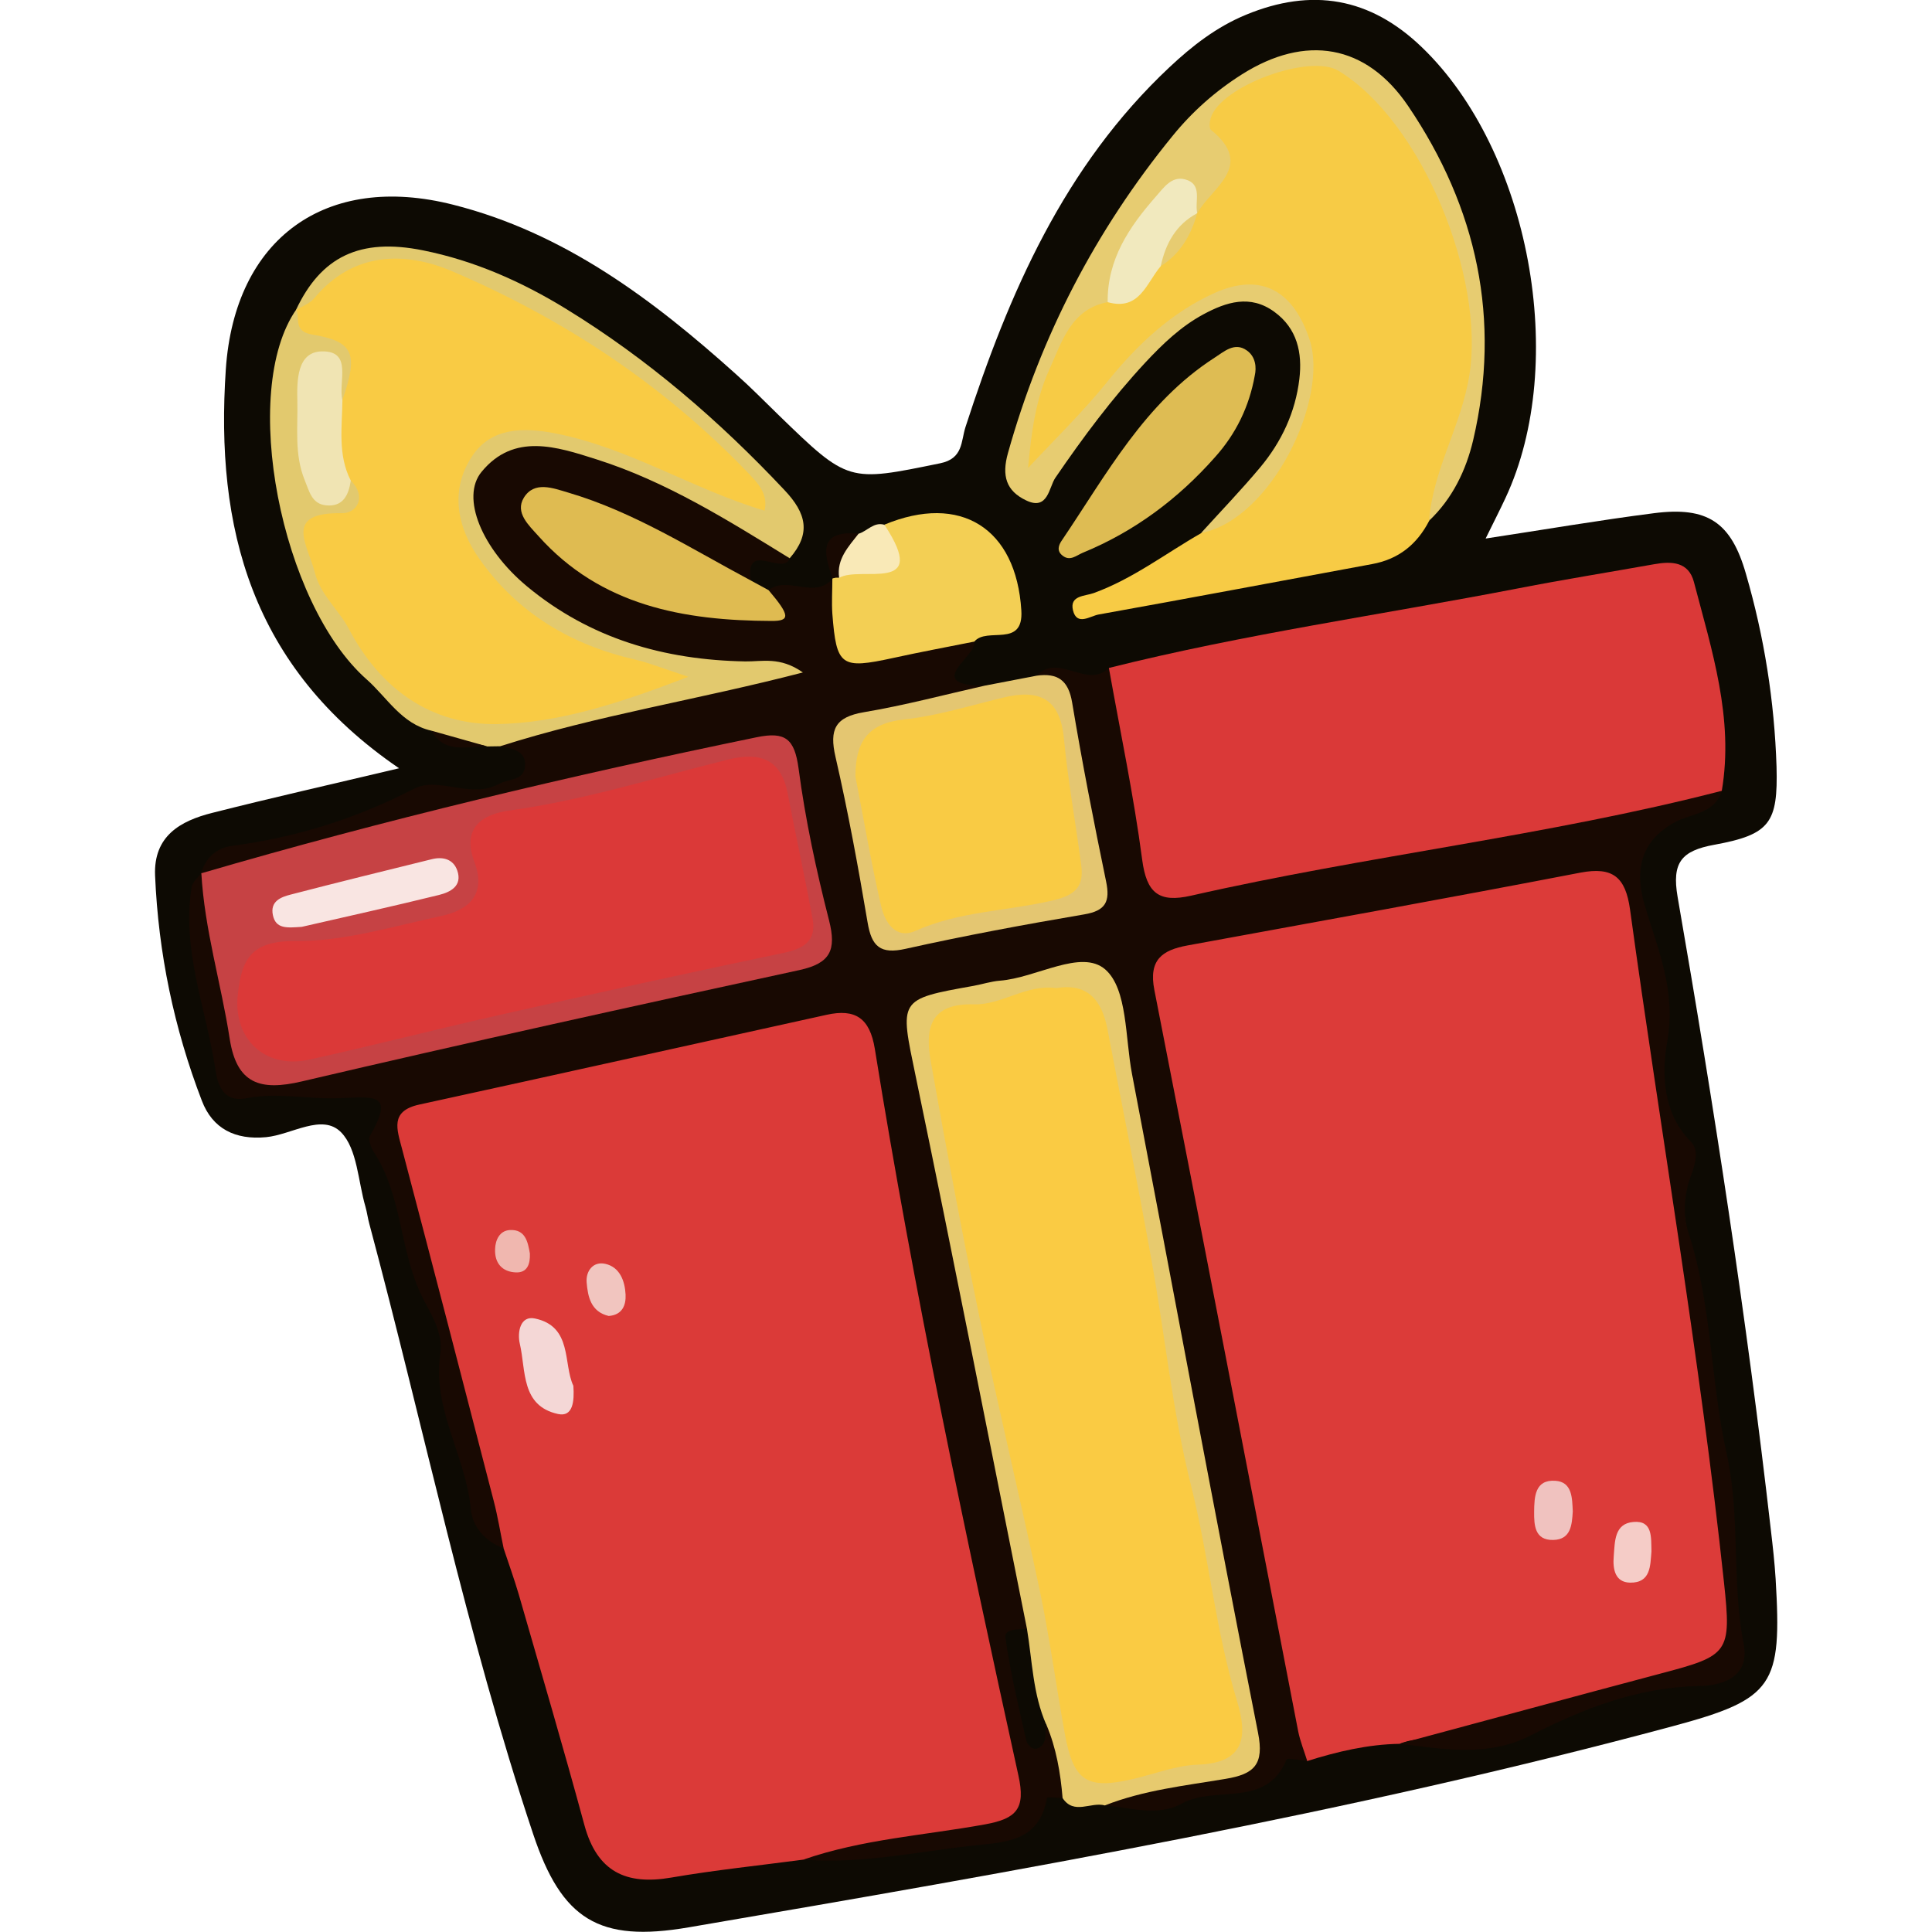 <svg xmlns="http://www.w3.org/2000/svg" xmlns:xlink="http://www.w3.org/1999/xlink" width="100" zoomAndPan="magnify" viewBox="0 0 75 75" height="100" preserveAspectRatio="xMidYMid meet" version="1.0"><path fill="#0d0a03" d="M 15.492 29.824 C 9.73 25.891 8.352 20.469 8.766 14.34 C 9.109 9.254 12.648 6.688 17.598 7.949 C 21.906 9.039 25.355 11.633 28.594 14.547 C 29.152 15.043 29.676 15.578 30.215 16.102 C 32.938 18.746 32.93 18.715 36.5 17.984 C 37.395 17.801 37.301 17.133 37.48 16.578 C 39.164 11.379 41.309 6.449 45.395 2.613 C 46.285 1.777 47.23 1.043 48.367 0.574 C 50.922 -0.484 53.188 -0.102 55.199 1.836 C 59.375 5.852 60.91 14.062 58.441 19.336 C 58.223 19.805 57.988 20.262 57.672 20.906 C 59.957 20.559 62.074 20.195 64.207 19.922 C 66.281 19.656 67.203 20.266 67.777 22.277 C 68.488 24.723 68.883 27.219 68.965 29.762 C 69.023 31.938 68.719 32.398 66.551 32.793 C 65.266 33.027 64.895 33.488 65.125 34.82 C 66.543 42.98 67.805 51.172 68.746 59.406 C 68.82 60.035 68.891 60.664 68.93 61.297 C 69.176 65.434 68.875 65.953 64.934 67.012 C 52.363 70.391 39.547 72.629 26.73 74.82 C 23.246 75.418 21.805 74.52 20.695 71.191 C 18.102 63.434 16.453 55.414 14.34 47.52 C 14.277 47.297 14.25 47.066 14.188 46.848 C 13.898 45.859 13.875 44.609 13.242 43.957 C 12.508 43.207 11.32 44.051 10.328 44.145 C 9.129 44.258 8.25 43.816 7.836 42.73 C 6.754 39.914 6.148 37 6.02 33.988 C 5.957 32.457 6.996 31.867 8.242 31.555 C 10.52 30.977 12.809 30.461 15.492 29.824 Z M 15.492 29.824 " fill-opacity="1" fill-rule="nonzero"/><path fill="#dc3b39" d="M 54.332 67.695 C 53.102 67.715 51.914 67.996 50.746 68.363 C 49.906 67.777 49.785 66.844 49.602 65.945 C 48.047 58.328 46.668 50.68 45.262 43.035 C 45.02 41.73 44.723 40.441 44.434 39.148 C 44.012 37.285 44.473 36.52 46.297 36.172 C 51.105 35.254 55.926 34.406 60.734 33.48 C 62.66 33.109 62.922 33.449 63.539 35.215 C 64.258 37.266 64.066 39.414 64.465 41.48 C 65.199 45.281 65.617 49.133 66.23 52.949 C 66.758 56.215 67.309 59.512 67.367 62.848 C 67.387 63.863 67.043 64.801 65.973 64.938 C 62.766 65.359 59.883 66.926 56.703 67.43 C 55.91 67.559 55.094 67.383 54.332 67.695 Z M 54.332 67.695 " fill-opacity="1" fill-rule="nonzero"/><path fill="#db3a38" d="M 31.184 72.191 C 29.473 72.418 27.762 72.594 26.059 72.887 C 24.301 73.191 23.18 72.66 22.688 70.855 C 21.875 67.855 20.996 64.875 20.137 61.891 C 19.961 61.289 19.746 60.703 19.551 60.109 C 18.344 58.465 18.094 56.438 17.758 54.578 C 17.156 51.234 15.941 48.082 15.242 44.781 C 14.906 43.188 15.133 42.703 16.711 42.285 C 21.555 41.004 26.492 40.137 31.379 39.023 C 33.402 38.562 34.184 39.18 34.527 41.141 C 36.137 50.379 37.977 59.574 39.988 68.734 C 40.363 70.434 40.02 70.887 38.305 71.18 C 35.941 71.586 33.562 71.875 31.184 72.191 Z M 31.184 72.191 " fill-opacity="1" fill-rule="nonzero"/><path fill="#180902" d="M 31.184 72.191 C 33.473 71.395 35.891 71.25 38.25 70.82 C 39.461 70.598 39.82 70.215 39.535 68.926 C 37.477 59.562 35.484 50.184 33.961 40.719 C 33.766 39.516 33.199 39.148 32.086 39.395 C 26.816 40.555 21.551 41.73 16.277 42.879 C 15.129 43.129 15.41 43.844 15.605 44.59 C 16.805 49.145 17.988 53.699 19.164 58.258 C 19.324 58.867 19.422 59.488 19.551 60.105 C 18.832 59.844 18.336 59.254 18.277 58.59 C 18.09 56.535 16.777 54.707 17.09 52.578 C 17.227 51.641 16.633 50.891 16.312 50.184 C 15.508 48.418 15.594 46.391 14.523 44.738 C 14.406 44.559 14.281 44.238 14.359 44.102 C 15.34 42.402 14.523 42.582 13.137 42.633 C 11.965 42.676 10.758 42.398 9.566 42.633 C 8.469 42.855 8.402 41.73 8.336 41.355 C 7.965 39.059 7.047 36.82 7.441 34.434 C 7.473 34.238 7.684 34.074 7.805 33.895 C 8.887 35.555 8.797 37.527 9.219 39.355 C 9.762 41.699 9.812 41.836 12.172 41.34 C 18.352 40.035 24.469 38.434 30.66 37.172 C 31.637 36.977 31.855 36.477 31.605 35.562 C 31.152 33.898 30.773 32.203 30.566 30.5 C 30.395 29.043 29.625 28.984 28.57 29.23 C 24.988 30.062 21.379 30.766 17.828 31.746 C 15 32.527 12.125 33.156 9.289 33.914 C 8.797 34.047 8.289 34.242 7.797 33.902 C 7.992 33.309 8.379 32.922 9.004 32.836 C 11.488 32.512 13.844 31.773 16.066 30.621 C 17.031 30.121 18.27 31.035 19.375 30.43 C 19.75 30.223 20.355 30.316 20.383 29.723 C 20.414 29.125 19.867 29.062 19.422 28.969 C 19.668 28.012 20.57 28.078 21.23 27.93 C 23.867 27.34 26.477 26.637 29.137 26.082 C 25.957 26.207 23.105 25.281 20.531 23.457 C 19.52 22.742 18.738 21.84 18.297 20.672 C 17.5 18.582 18.633 16.727 20.836 16.934 C 24.543 17.281 27.723 18.988 30.559 21.352 C 30.641 21.414 30.641 21.559 30.66 21.676 C 30.391 22.375 28.918 20.961 29.145 22.535 C 28.434 22.879 27.949 22.344 27.402 22.078 C 25.75 21.273 24.172 20.301 22.418 19.715 C 21.996 19.574 21.441 19.301 21.129 19.727 C 20.789 20.191 21.273 20.586 21.586 20.891 C 23.648 22.902 26.285 23.43 29.016 23.668 C 29.52 23.715 29.68 23.297 29.832 22.914 C 30.582 22.328 31.602 23.277 32.312 22.477 C 32.355 22.516 32.414 22.547 32.434 22.594 C 33.492 25.152 33.492 25.148 36.242 24.68 C 36.789 24.586 37.363 24.375 37.82 24.914 C 37.918 25.492 35.797 26.598 38.227 26.625 C 37.758 27.793 36.609 27.508 35.738 27.73 C 32.426 28.574 32.656 27.68 33.348 31.242 C 33.621 32.648 33.852 34.066 34.109 35.477 C 34.266 36.332 34.633 36.488 35.414 36.293 C 37.414 35.777 39.453 35.445 41.492 35.121 C 42.164 35.012 42.57 34.848 42.387 34.031 C 41.906 31.898 41.523 29.746 41.176 27.598 C 41.066 26.922 40.492 26.719 40.242 26.23 C 41.09 25.324 42.191 26.766 43.047 25.93 C 44.215 27.738 44.148 29.879 44.609 31.875 C 45.195 34.422 45.137 34.465 47.77 33.91 C 53.555 32.688 59.438 31.945 65.188 30.543 C 65.746 30.406 66.32 30.289 66.84 30.695 C 66.586 31.582 65.66 31.582 65.059 31.898 C 63.598 32.664 63.484 33.906 63.844 35.129 C 64.359 36.871 65.074 38.445 64.723 40.426 C 64.508 41.621 64.523 43.199 65.637 44.32 C 65.973 44.66 65.809 45.188 65.645 45.637 C 65.375 46.359 65.32 47.168 65.543 47.848 C 66.457 50.637 66.398 53.598 67.02 56.383 C 67.578 58.895 67.211 61.367 67.688 63.809 C 67.965 65.234 66.633 65.441 65.984 65.449 C 63.582 65.496 61.484 66.316 59.41 67.375 C 57.773 68.211 56.047 67.91 54.332 67.691 C 57.711 66.785 61.09 65.863 64.473 64.965 C 67.109 64.27 67.219 64.172 66.926 61.441 C 65.992 52.688 64.473 44.02 63.277 35.301 C 63.102 34.051 62.613 33.637 61.355 33.875 C 56.273 34.855 51.184 35.77 46.094 36.703 C 45.117 36.883 44.582 37.258 44.812 38.43 C 46.695 48.02 48.535 57.617 50.395 67.207 C 50.473 67.598 50.629 67.977 50.746 68.359 C 50.469 68.34 49.98 68.227 49.945 68.305 C 49.152 70.219 47.176 69.293 45.883 70.012 C 44.969 70.52 43.895 70.184 42.887 70.082 C 43.703 68.707 45.219 69.062 46.426 68.73 C 48.395 68.188 48.449 68.27 48.055 66.227 C 46.355 57.441 44.719 48.645 43.145 39.832 C 42.785 37.828 42.703 37.766 40.676 38.215 C 39.609 38.453 38.527 38.562 37.461 38.797 C 35.578 39.211 35.496 39.195 35.914 41 C 37.414 47.426 38.367 53.965 39.859 60.395 C 40.051 61.227 40.281 62.066 40.18 62.941 C 39.121 64.23 39.844 65.547 40.16 66.844 C 40.23 67.137 40.695 66.844 40.941 67.02 C 41.461 67.898 41.906 68.785 41.25 69.793 C 41.043 69.793 40.652 69.758 40.645 69.789 C 40.34 71.527 39.016 71.508 37.672 71.656 C 35.512 71.902 33.375 72.367 31.184 72.191 Z M 31.184 72.191 " fill-opacity="1" fill-rule="nonzero"/><path fill="#da3938" d="M 66.84 30.699 C 60.051 32.453 53.066 33.215 46.238 34.77 C 44.984 35.055 44.512 34.668 44.34 33.379 C 44.012 30.883 43.488 28.41 43.047 25.93 C 48.297 24.613 53.652 23.863 58.957 22.836 C 60.707 22.496 62.461 22.215 64.219 21.902 C 64.895 21.781 65.551 21.805 65.758 22.594 C 66.453 25.246 67.316 27.887 66.84 30.699 Z M 66.84 30.699 " fill-opacity="1" fill-rule="nonzero"/><path fill="#f7cb45" d="M 55.48 20.219 C 55.008 21.133 54.293 21.711 53.262 21.898 C 49.727 22.551 46.191 23.219 42.648 23.855 C 42.328 23.91 41.801 24.316 41.652 23.688 C 41.516 23.109 42.125 23.145 42.457 23.023 C 43.973 22.473 45.246 21.488 46.625 20.699 C 48.883 19.379 50.23 17.402 50.703 14.859 C 50.938 13.59 50.559 12.418 49.43 11.711 C 48.227 10.957 47.109 11.523 46.117 12.262 C 44.176 13.703 42.668 15.566 41.199 17.469 C 40.82 17.957 40.438 18.68 39.727 18.352 C 38.957 18 39.586 17.344 39.711 16.855 C 40.102 15.363 40.508 13.875 41.383 12.566 C 41.738 12.027 42.074 11.504 42.762 11.363 C 43.664 11.355 44.238 10.809 44.738 10.141 C 45.402 9.605 45.809 8.887 46.188 8.141 C 46.258 7.988 46.336 7.844 46.422 7.699 C 46.891 7.008 47.227 6.305 46.797 5.457 C 46.574 5.012 46.617 4.609 46.949 4.184 C 48.766 1.848 52.113 1.727 54.133 3.953 C 57.41 7.559 58.258 14.605 55.945 18.926 C 55.73 19.328 55.609 19.777 55.48 20.219 Z M 55.48 20.219 " fill-opacity="1" fill-rule="nonzero"/><path fill="#e2c96e" d="M 30.656 21.672 C 28.258 20.195 25.863 18.691 23.156 17.832 C 21.621 17.344 19.953 16.785 18.695 18.316 C 17.875 19.309 18.707 21.305 20.453 22.758 C 22.898 24.789 25.781 25.621 28.93 25.676 C 29.574 25.688 30.281 25.477 31.168 26.105 C 27.078 27.168 23.172 27.77 19.418 28.969 L 18.906 28.977 C 18.188 28.75 17.363 28.91 16.738 28.363 C 15.586 28.102 15.023 27.07 14.23 26.371 C 10.914 23.441 9.277 15.184 11.508 12.004 C 11.875 12.418 12.449 12.344 12.895 12.582 C 14.129 13.242 14.324 14.359 13.414 15.605 C 12.844 15.457 12.969 14.699 12.383 14.402 C 11.77 15.656 11.953 16.891 12.203 18.105 C 12.395 19.055 13.031 18.844 13.652 18.543 C 14.758 19.309 14.141 19.969 13.367 20.254 C 12.254 20.66 12.285 21.281 12.691 22.105 C 14.641 26.098 17.32 28.855 22.367 27.066 C 23.219 26.762 24.164 26.797 25.051 26.352 C 24.445 25.898 23.777 25.68 23.141 25.562 C 20.98 25.168 19.648 23.645 18.371 22.105 C 17.234 20.734 17.09 18.812 17.922 17.586 C 18.918 16.121 20.402 16.141 21.941 16.41 C 24.238 16.809 26.141 18.27 28.406 18.754 C 28.527 18.781 28.621 18.828 28.793 18.719 C 26.629 16.738 24.578 14.68 21.848 13.449 C 20.504 12.844 19.512 11.656 18.02 11.195 C 16.051 10.586 14.234 10.203 12.555 11.816 C 12.293 12.07 11.926 12.367 11.488 12.035 C 12.457 9.969 13.965 9.223 16.422 9.719 C 18.41 10.117 20.254 10.934 21.977 11.992 C 25.137 13.93 27.91 16.32 30.445 19.016 C 31.316 19.934 31.488 20.715 30.656 21.672 Z M 30.656 21.672 " fill-opacity="1" fill-rule="nonzero"/><path fill="#e7ca6e" d="M 39.867 63.234 C 38.434 56.082 37.031 48.926 35.547 41.781 C 34.926 38.781 34.848 38.797 37.797 38.27 C 38.137 38.207 38.473 38.098 38.812 38.07 C 40.23 37.965 41.977 36.82 42.91 37.637 C 43.773 38.398 43.676 40.289 43.945 41.695 C 45.574 50.215 47.156 58.75 48.836 67.262 C 49.082 68.496 48.691 68.871 47.578 69.055 C 46 69.32 44.398 69.492 42.891 70.086 C 42.352 69.934 41.695 70.473 41.25 69.801 C 41.168 68.82 41.004 67.859 40.621 66.953 C 39.578 65.871 39.289 64.637 39.867 63.234 Z M 39.867 63.234 " fill-opacity="1" fill-rule="nonzero"/><path fill="#e7cc71" d="M 43 11.73 C 41.57 11.996 41.215 13.293 40.746 14.32 C 40.219 15.461 40.035 16.766 39.91 18.168 C 40.945 17.055 42.039 15.992 42.992 14.812 C 44.156 13.371 45.488 12.117 47.164 11.367 C 48.988 10.555 50.223 11.32 50.836 13.18 C 51.605 15.504 49.336 20.176 46.625 20.691 C 47.395 19.844 48.191 19.016 48.926 18.137 C 49.75 17.148 50.289 16 50.441 14.711 C 50.562 13.699 50.359 12.75 49.469 12.105 C 48.535 11.422 47.605 11.723 46.715 12.203 C 45.844 12.672 45.137 13.352 44.469 14.066 C 43.172 15.461 42.043 16.977 40.969 18.547 C 40.719 18.91 40.688 19.836 39.836 19.426 C 39.062 19.059 38.879 18.477 39.129 17.586 C 40.402 13.043 42.531 8.941 45.512 5.285 C 46.281 4.336 47.18 3.539 48.211 2.887 C 50.676 1.328 53.035 1.703 54.668 4.121 C 57.336 8.062 58.285 12.398 57.188 17.086 C 56.91 18.262 56.383 19.355 55.477 20.215 C 55.625 18.23 56.73 16.527 57.043 14.551 C 57.648 10.77 55.195 4.707 51.957 2.746 C 50.848 2.074 47.395 3.336 47.004 4.57 C 46.957 4.719 46.93 4.977 47.012 5.043 C 48.734 6.445 47.043 7.27 46.477 8.277 C 45.793 7.48 45.273 7.805 44.723 8.48 C 43.926 9.453 43.773 10.758 43 11.73 Z M 43 11.73 " fill-opacity="1" fill-rule="nonzero"/><path fill="#f3cf54" d="M 37.824 24.906 C 36.77 25.117 35.719 25.312 34.668 25.543 C 32.648 25.984 32.469 25.863 32.312 23.828 C 32.281 23.379 32.312 22.922 32.312 22.469 L 32.32 22.457 C 32.406 22.336 32.523 22.27 32.672 22.262 C 33.492 21.863 34.406 21.551 34.332 20.367 C 37.285 19.141 39.449 20.496 39.648 23.695 C 39.742 25.176 38.309 24.32 37.824 24.906 Z M 37.824 24.906 " fill-opacity="1" fill-rule="nonzero"/><path fill="#dfbb51" d="M 29.836 22.91 C 30.676 23.898 30.68 24.109 29.949 24.105 C 26.551 24.094 23.32 23.52 20.898 20.805 C 20.535 20.398 19.98 19.902 20.336 19.32 C 20.742 18.66 21.469 18.949 22.055 19.121 C 24.602 19.871 26.824 21.297 29.141 22.531 Z M 29.836 22.91 " fill-opacity="1" fill-rule="nonzero"/><path fill="#debc53" d="M 48.711 14.574 C 48.496 15.781 47.98 16.844 47.16 17.754 C 45.734 19.367 44.039 20.633 42.035 21.457 C 41.789 21.559 41.539 21.801 41.25 21.57 C 41.016 21.391 41.086 21.168 41.227 20.969 C 42.961 18.406 44.441 15.629 47.148 13.887 C 47.516 13.652 47.926 13.266 48.398 13.602 C 48.758 13.852 48.777 14.285 48.711 14.574 Z M 48.711 14.574 " fill-opacity="1" fill-rule="nonzero"/><path fill="#e4c671" d="M 40.242 26.23 C 41.055 26.117 41.477 26.402 41.621 27.277 C 42.008 29.598 42.461 31.91 42.938 34.215 C 43.102 35 42.922 35.355 42.09 35.496 C 39.77 35.891 37.457 36.32 35.16 36.832 C 34.172 37.055 33.836 36.742 33.68 35.809 C 33.316 33.656 32.922 31.508 32.434 29.383 C 32.188 28.32 32.418 27.836 33.535 27.648 C 35.113 27.383 36.664 26.969 38.227 26.617 Z M 40.242 26.23 " fill-opacity="1" fill-rule="nonzero"/><path fill="#f9e9b7" d="M 34.332 20.371 C 36.133 23.094 33.387 21.938 32.574 22.434 C 32.18 21.574 32.547 21.055 33.332 20.719 C 33.672 20.617 33.918 20.25 34.332 20.371 Z M 34.332 20.371 " fill-opacity="1" fill-rule="nonzero"/><path fill="#180902" d="M 33.332 20.715 C 32.938 21.223 32.473 21.699 32.574 22.426 L 32.445 22.426 L 32.32 22.453 C 31.977 21.48 31.758 20.574 33.332 20.715 Z M 33.332 20.715 " fill-opacity="1" fill-rule="nonzero"/><path fill="#180902" d="M 16.742 28.363 L 18.906 28.973 C 18.129 28.969 17.262 29.277 16.742 28.363 Z M 16.742 28.363 " fill-opacity="1" fill-rule="nonzero"/><path fill="#f5ccc7" d="M 64.109 60.23 C 64.062 60.77 64.09 61.453 63.277 61.438 C 62.695 61.426 62.602 60.91 62.645 60.414 C 62.691 59.844 62.664 59.141 63.414 59.082 C 64.164 59.02 64.094 59.68 64.109 60.23 Z M 64.109 60.23 " fill-opacity="1" fill-rule="nonzero"/><path fill="#f0c2bf" d="M 61.055 58.672 C 61.023 59.195 60.984 59.766 60.297 59.781 C 59.574 59.797 59.551 59.203 59.555 58.688 C 59.562 58.117 59.578 57.43 60.379 57.484 C 61.035 57.527 61.031 58.152 61.055 58.672 Z M 61.055 58.672 " fill-opacity="1" fill-rule="nonzero"/><path fill="#f4d7d6" d="M 22.258 53.797 C 22.301 54.398 22.242 55.02 21.66 54.891 C 20.219 54.574 20.422 53.211 20.18 52.168 C 20.074 51.711 20.199 51.062 20.766 51.184 C 22.234 51.492 21.855 52.949 22.258 53.797 Z M 22.258 53.797 " fill-opacity="1" fill-rule="nonzero"/><path fill="#f1c5bf" d="M 23.629 51.086 C 22.938 50.922 22.82 50.34 22.773 49.781 C 22.738 49.336 23.031 48.957 23.496 49.062 C 24.062 49.188 24.258 49.727 24.285 50.254 C 24.305 50.664 24.16 51.047 23.629 51.086 Z M 23.629 51.086 " fill-opacity="1" fill-rule="nonzero"/><path fill="#f0b7af" d="M 20.57 48.66 C 20.586 49.074 20.469 49.41 20.031 49.395 C 19.496 49.375 19.199 49.039 19.219 48.492 C 19.23 48.121 19.406 47.773 19.789 47.75 C 20.398 47.715 20.492 48.215 20.57 48.66 Z M 20.57 48.66 " fill-opacity="1" fill-rule="nonzero"/><path fill="#c64244" d="M 7.797 33.906 C 14.91 31.824 22.113 30.117 29.367 28.621 C 30.492 28.387 30.844 28.684 31 29.828 C 31.262 31.816 31.688 33.789 32.184 35.73 C 32.477 36.883 32.234 37.395 31.043 37.656 C 24.594 39.055 18.145 40.473 11.719 41.98 C 10.094 42.363 9.191 42.07 8.918 40.332 C 8.586 38.18 7.938 36.082 7.816 33.891 Z M 7.797 33.906 " fill-opacity="1" fill-rule="nonzero"/><path fill="#0d0a03" d="M 39.867 63.234 C 40.074 64.48 40.094 65.766 40.617 66.953 C 40.555 67.27 40.672 67.68 40.316 67.855 C 40.078 67.973 39.875 67.734 39.828 67.52 C 39.535 66.211 39.215 64.898 39.031 63.574 C 38.98 63.211 39.547 63.262 39.867 63.234 Z M 39.867 63.234 " fill-opacity="1" fill-rule="nonzero"/><path fill="#f1e9be" d="M 43 11.73 C 42.98 10.066 43.84 8.801 44.875 7.625 C 45.172 7.289 45.48 6.828 45.996 6.961 C 46.707 7.148 46.367 7.816 46.477 8.273 C 45.895 8.887 45.543 9.656 45.059 10.332 C 44.5 10.992 44.238 12.078 43 11.73 Z M 43 11.73 " fill-opacity="1" fill-rule="nonzero"/><path fill="#e7cc71" d="M 45.059 10.332 C 45.25 9.453 45.648 8.719 46.477 8.277 C 46.238 9.121 45.824 9.855 45.059 10.332 Z M 45.059 10.332 " fill-opacity="1" fill-rule="nonzero"/><path fill="#f9cb44" d="M 13.293 15.527 C 13.918 13.734 13.738 13.254 12.121 12.988 C 11.383 12.863 11.645 12.367 11.508 12.008 L 11.492 12.035 C 11.734 11.887 12.031 11.781 12.203 11.574 C 13.699 9.773 15.715 9.75 17.535 10.523 C 21.855 12.363 25.746 14.926 29.027 18.344 C 29.406 18.742 29.832 19.16 29.68 19.824 C 26.895 18.992 24.438 17.395 21.578 16.828 C 20.297 16.574 19.066 16.602 18.332 17.703 C 17.461 19.012 17.727 20.457 18.625 21.719 C 20.109 23.812 22.172 25.035 24.656 25.605 C 25.195 25.73 25.711 25.941 26.723 26.273 C 24.031 27.305 21.688 28.066 19.305 28.109 C 16.75 28.152 14.773 26.758 13.543 24.414 C 13.148 23.664 12.441 23.102 12.219 22.219 C 11.953 21.148 10.965 19.883 13.27 19.922 C 13.848 19.934 14.25 19.297 13.625 18.66 C 12.457 17.723 12.559 16.66 13.293 15.527 Z M 13.293 15.527 " fill-opacity="1" fill-rule="nonzero"/><path fill="#f0e4b3" d="M 13.293 15.527 C 13.281 16.582 13.105 17.656 13.617 18.656 C 13.535 19.219 13.32 19.684 12.652 19.617 C 12.102 19.559 12.008 19.074 11.828 18.637 C 11.422 17.641 11.566 16.598 11.543 15.578 C 11.523 14.762 11.531 13.664 12.488 13.641 C 13.711 13.613 13.117 14.84 13.293 15.527 Z M 13.293 15.527 " fill-opacity="1" fill-rule="nonzero"/><path fill="#facb43" d="M 41.004 38.359 C 42.246 38.148 42.781 38.859 42.992 39.957 C 43.562 42.934 44.16 45.906 44.695 48.887 C 45.223 51.812 45.512 54.789 46.234 57.66 C 46.934 60.441 47.188 63.305 48.027 66.051 C 48.434 67.398 48.332 68.438 46.504 68.504 C 45.66 68.531 44.828 68.863 43.992 69.059 C 42.188 69.484 41.668 69.148 41.332 67.281 C 40.996 65.43 40.746 63.559 40.359 61.719 C 39.613 58.199 38.762 54.691 38.031 51.172 C 37.348 47.871 36.727 44.555 36.137 41.234 C 35.91 39.977 36.055 38.938 37.809 38.988 C 38.883 39.02 39.848 38.195 41.004 38.359 Z M 41.004 38.359 " fill-opacity="1" fill-rule="nonzero"/><path fill="#f9cb44" d="M 33.207 30.145 C 33.211 28.824 33.656 28.086 35.09 27.93 C 36.387 27.789 37.66 27.391 38.938 27.082 C 40.324 26.742 41.152 27.098 41.301 28.668 C 41.457 30.312 41.758 31.945 41.973 33.586 C 42.078 34.387 41.781 34.738 40.891 34.949 C 39.117 35.371 37.258 35.367 35.547 36.133 C 34.762 36.484 34.352 35.797 34.207 35.18 C 33.82 33.512 33.535 31.824 33.207 30.145 Z M 33.207 30.145 " fill-opacity="1" fill-rule="nonzero"/><path fill="#db3938" d="M 9.215 38.785 C 9.34 37.43 9.598 36.516 11.418 36.535 C 13.324 36.555 15.246 35.965 17.141 35.555 C 18.215 35.324 18.887 34.707 18.414 33.453 C 17.922 32.145 18.707 31.609 19.793 31.461 C 22.684 31.062 25.453 30.184 28.27 29.484 C 29.465 29.188 30.309 29.438 30.574 30.785 C 30.887 32.41 31.242 34.027 31.543 35.652 C 31.707 36.531 31.203 36.828 30.395 36.996 C 26.762 37.754 23.141 38.555 19.523 39.371 C 17.012 39.934 14.523 40.578 12.012 41.133 C 10.363 41.5 9.133 40.426 9.215 38.785 Z M 9.215 38.785 " fill-opacity="1" fill-rule="nonzero"/><path fill="#f9e5e2" d="M 11.715 35.98 C 11.137 36.02 10.707 36.066 10.594 35.527 C 10.48 34.988 10.902 34.824 11.285 34.727 C 13.105 34.254 14.93 33.805 16.758 33.355 C 17.191 33.246 17.594 33.348 17.75 33.789 C 17.961 34.395 17.48 34.633 17.043 34.742 C 15.219 35.191 13.379 35.598 11.715 35.98 Z M 11.715 35.98 " fill-opacity="1" fill-rule="nonzero"/></svg>